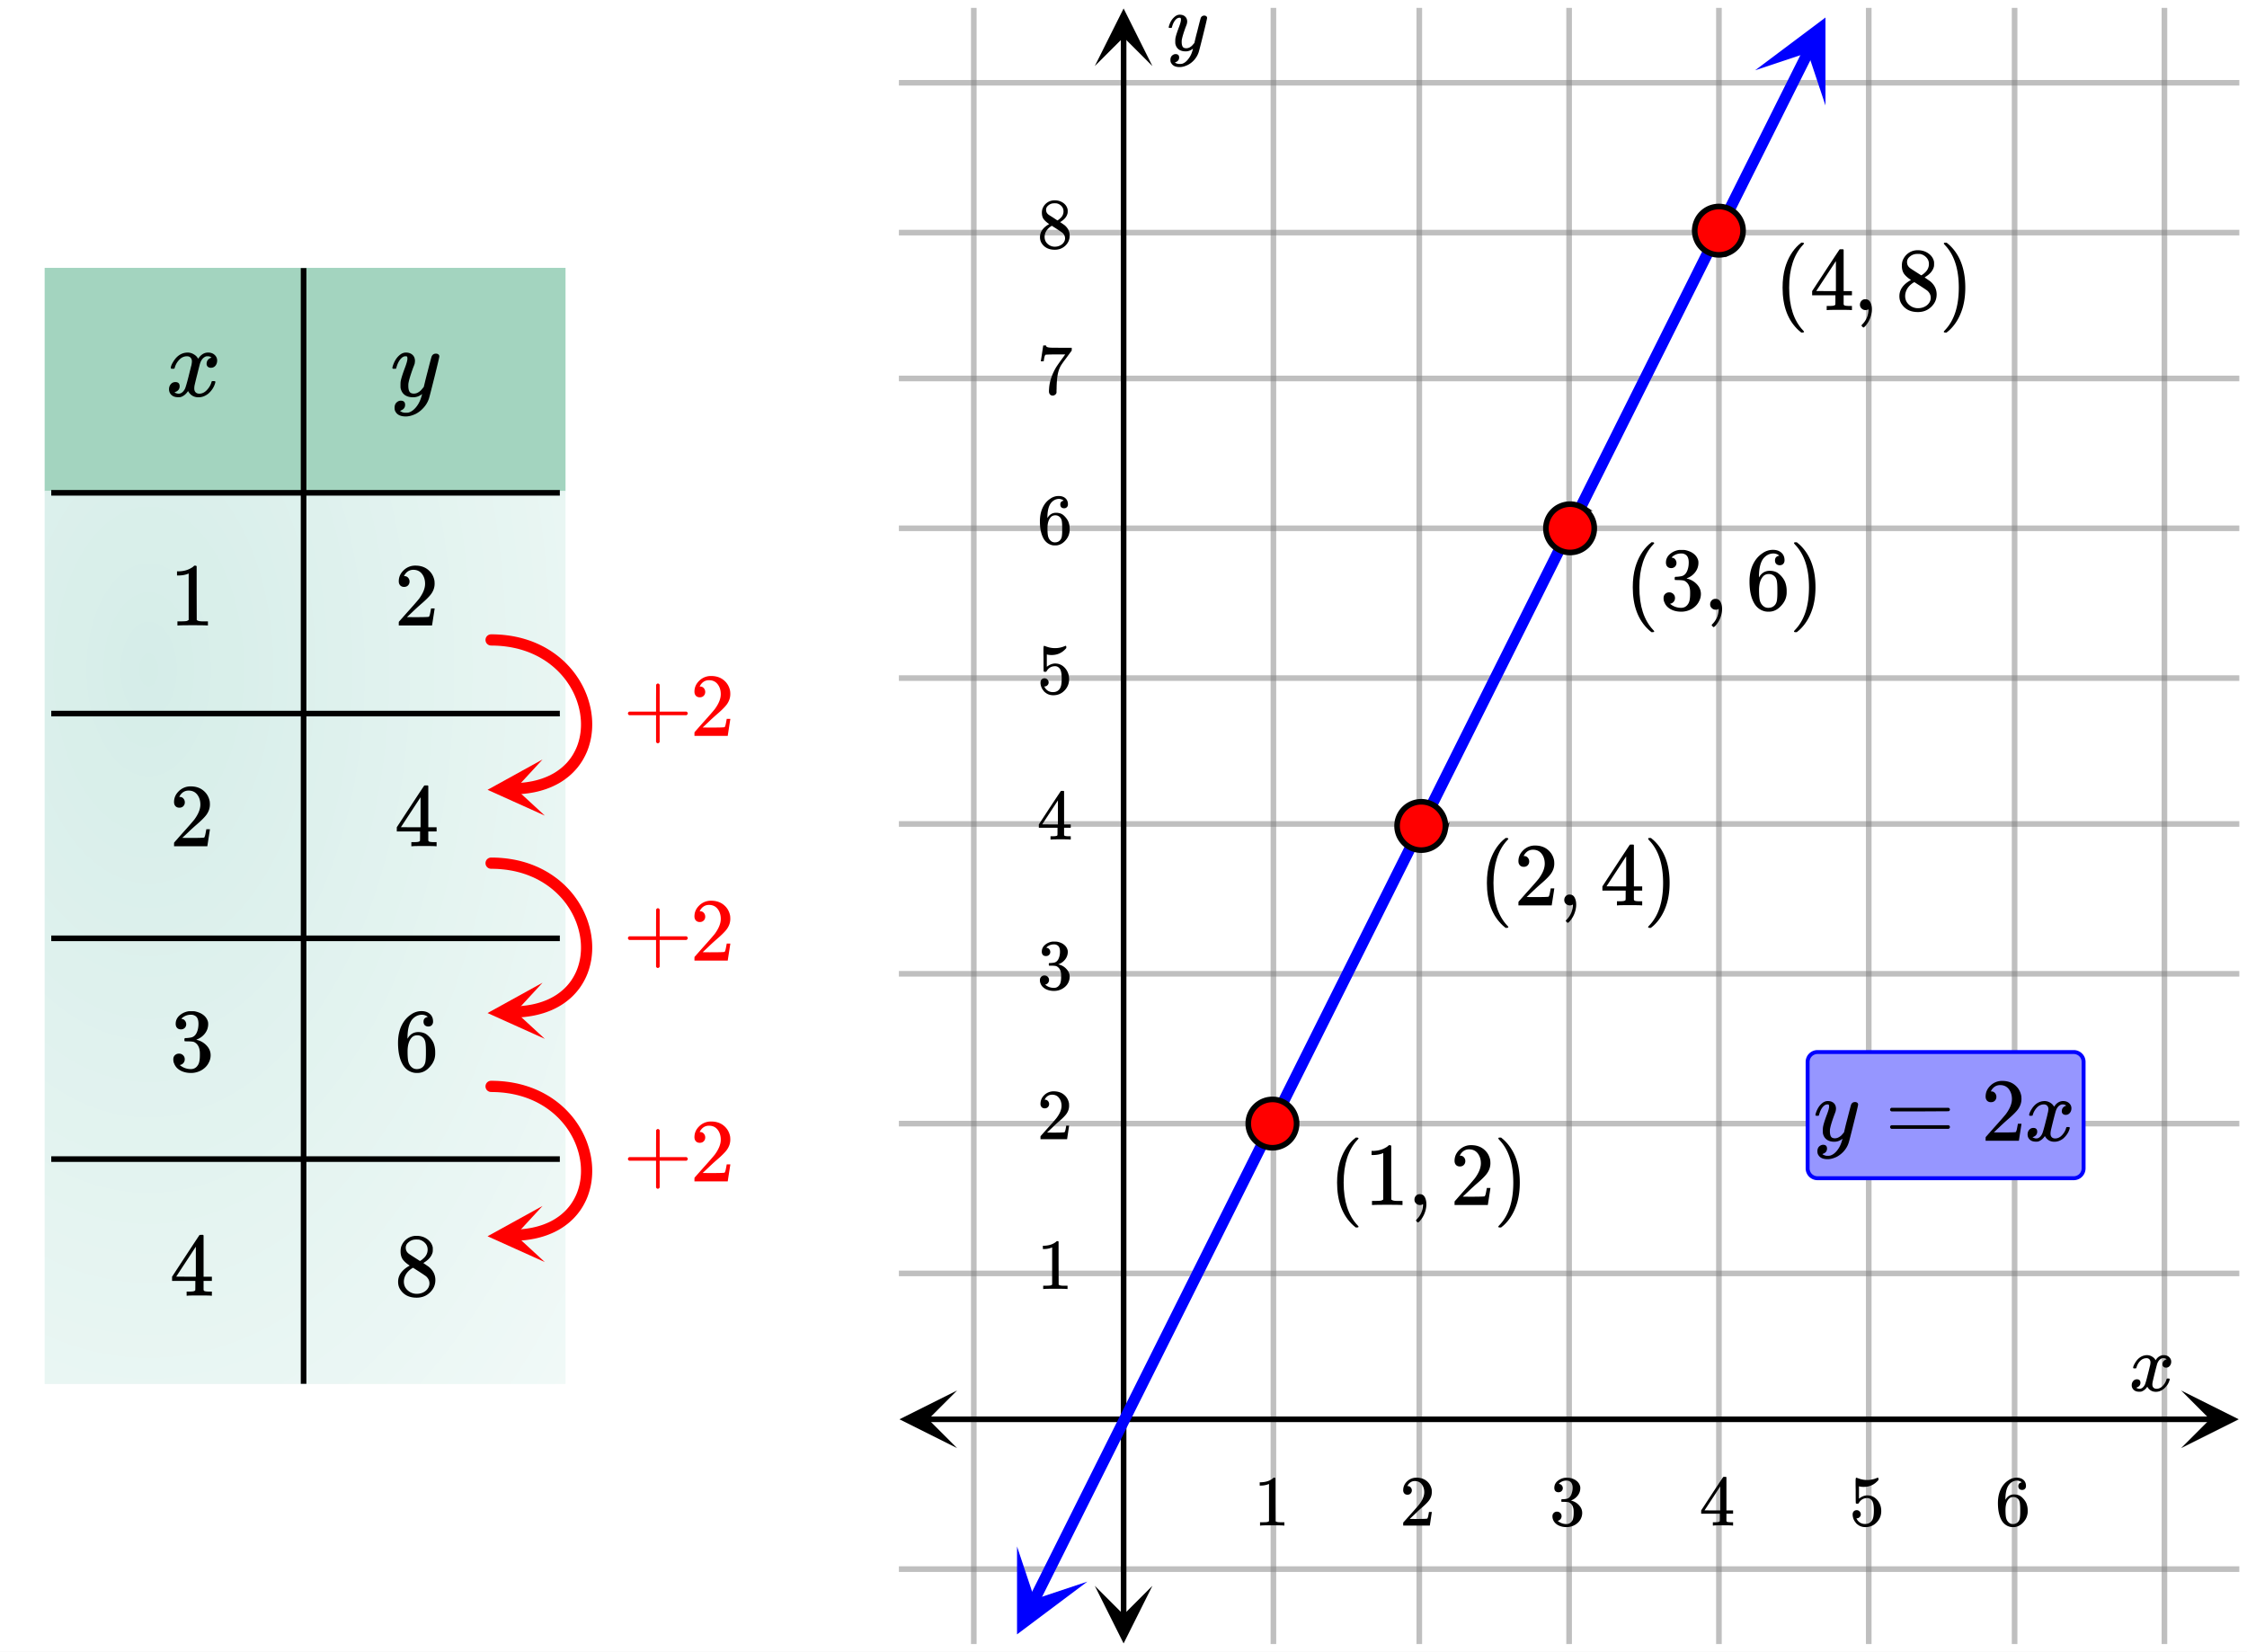 <svg xmlns="http://www.w3.org/2000/svg" xmlns:xlink="http://www.w3.org/1999/xlink" width="569.28" height="418.56" viewBox="0 0 426.96 313.92"><rect x="0" y="0" width="426.96" height="313.92" fill="#333333" stroke="none"/><defs><symbol overflow="visible" id="B"><path d="M1.094-5.219c-.074-.07-.11-.14-.11-.203.04-.344.235-.773.579-1.297.582-.894 1.32-1.41 2.218-1.547.164-.02.297-.03.39-.03.438 0 .837.116 1.204.343.375.219.64.496.797.828.164-.207.27-.336.312-.39.457-.52.989-.782 1.594-.782.508 0 .922.149 1.235.438.32.293.484.652.484 1.078 0 .386-.11.715-.328.984-.219.262-.508.39-.86.39a.863.863 0 0 1-.593-.202.73.73 0 0 1-.22-.547c0-.582.313-.977.938-1.188 0-.008-.07-.05-.203-.125-.125-.082-.308-.125-.547-.125-.168 0-.289.016-.359.047-.48.2-.828.61-1.047 1.234-.043.106-.226.81-.547 2.11A97.145 97.145 0 0 0 5.5-2.031a3.416 3.416 0 0 0-.047.562c0 .305.082.543.25.719.176.18.41.266.703.266.52 0 .992-.223 1.422-.672.426-.446.719-.938.875-1.469.031-.125.063-.195.094-.219.039-.02.144-.031.312-.031.239 0 .36.055.36.156 0 .012-.016.078-.047.203-.211.774-.649 1.45-1.313 2.032-.586.46-1.203.687-1.859.687-.875 0-1.54-.394-1.984-1.187-.368.574-.829.953-1.391 1.14-.117.02-.277.032-.484.032-.73 0-1.246-.254-1.547-.766a1.485 1.485 0 0 1-.188-.75c0-.375.11-.692.328-.953.227-.27.52-.406.875-.406.54 0 .813.265.813.796 0 .461-.219.797-.656 1.016-.032.012-.07.027-.11.047a.525.525 0 0 0-.093.047.123.123 0 0 1-.047.015l-.063.016c0 .043.094.102.281.172.157.062.32.094.5.094.446 0 .832-.282 1.157-.844.132-.227.379-1.047.734-2.453.07-.281.148-.598.234-.953a24.1 24.1 0 0 0 .204-.813 6.33 6.33 0 0 1 .093-.328C4.97-6.219 5-6.461 5-6.609c0-.301-.086-.54-.25-.72-.168-.175-.39-.265-.672-.265-.562 0-1.055.219-1.469.657-.418.43-.703.921-.859 1.484-.031.117-.063.183-.094.203-.031.023-.133.031-.297.031zm0 0"/></symbol><symbol overflow="visible" id="C"><path d="M8.672-8.094c.176 0 .328.047.453.14a.464.464 0 0 1 .188.391c0 .157-.31 1.47-.922 3.938C7.773-1.156 7.426.195 7.344.438a4.83 4.83 0 0 1-.969 1.687c-.45.52-.965.93-1.547 1.234-.68.32-1.308.485-1.89.485-.961 0-1.606-.297-1.938-.89-.125-.18-.188-.43-.188-.75 0-.43.118-.763.36-1 .258-.243.531-.36.812-.36.551 0 .829.265.829.797 0 .457-.22.789-.657 1a.263.263 0 0 1-.094.046.525.525 0 0 1-.093.047c-.024.02-.04.032-.047.032l-.063.015c.04.07.172.156.391.25.195.07.398.11.61.11H3c.219 0 .383-.016.5-.047.469-.137.914-.453 1.344-.953.426-.5.754-1.102.984-1.797.133-.414.203-.66.203-.735 0-.007-.015-.004-.047.016-.023.012-.058.04-.109.078-.46.332-.969.5-1.531.5-.649 0-1.18-.148-1.594-.437-.406-.301-.672-.739-.797-1.313a5.77 5.77 0 0 1-.016-.578c0-.3.008-.531.032-.688.093-.539.383-1.46.875-2.765.27-.738.406-1.254.406-1.547 0-.164-.016-.285-.047-.36-.031-.07-.105-.109-.219-.109h-.093c-.293 0-.57.137-.829.407-.398.398-.703.996-.921 1.796 0 .012-.008.032-.016.063a.22.22 0 0 1-.031.062l-.032.032c-.011.011-.03.015-.062.015H.5c-.074-.07-.11-.129-.11-.172 0-.039.02-.129.063-.265.258-.875.656-1.555 1.188-2.047.414-.395.859-.594 1.328-.594.52 0 .937.149 1.25.438.312.28.468.68.468 1.187-.023.242-.039.375-.046.406 0 .075-.094.34-.282.797-.511 1.399-.82 2.418-.921 3.063-.012.105-.016.25-.016.437 0 .469.07.836.219 1.094.156.25.43.375.828.375.289 0 .562-.07.812-.219.258-.156.453-.304.578-.453.133-.144.301-.344.5-.594 0-.007.032-.132.094-.375.063-.25.149-.617.266-1.109.125-.488.242-.953.36-1.39.476-1.876.741-2.86.796-2.954.156-.332.422-.5.797-.5zm0 0"/></symbol><symbol overflow="visible" id="D"><path d="M7.11 0c-.2-.031-1.106-.047-2.72-.047-1.593 0-2.492.016-2.687.047H1.5v-.781h.453c.656 0 1.082-.02 1.281-.063.082-.008.22-.078.407-.203v-8.828a.439.439 0 0 0-.141.063c-.523.199-1.11.304-1.766.312h-.312v-.781h.312c.957-.031 1.758-.25 2.407-.656.195-.102.367-.235.515-.391.032-.031.098-.047.203-.047.114 0 .211.04.297.11v5.093l.016 5.125c.176.18.547.266 1.11.266h1.015V0zm0 0"/></symbol><symbol overflow="visible" id="E"><path d="M1.875-7.328c-.313 0-.563-.098-.75-.297-.18-.207-.266-.46-.266-.766 0-.812.305-1.507.922-2.093a3.128 3.128 0 0 1 2.235-.891c.976 0 1.785.266 2.421.797.645.531 1.047 1.226 1.204 2.078.02.2.03.387.03.563 0 .656-.198 1.277-.593 1.859-.324.48-.969 1.137-1.937 1.969a40.9 40.9 0 0 0-1.704 1.562l-1.015.953 1.297.016c1.789 0 2.742-.024 2.86-.078.038-.008.097-.13.171-.36.04-.125.117-.507.234-1.156v-.062h.688v.062L7.188-.047V0H.859v-.328c0-.227.008-.36.032-.39l1.437-1.626c1.238-1.375 2.035-2.285 2.39-2.734C5.478-6.11 5.86-7.055 5.86-7.922c0-.75-.199-1.379-.593-1.89-.399-.508-.946-.766-1.641-.766-.668 0-1.203.297-1.61.89a.992.992 0 0 1-.109.188.557.557 0 0 0-.047.11c0 .011.032.015.094.015.281 0 .508.105.688.313.175.199.265.437.265.718 0 .281-.094.524-.281.719-.188.2-.438.297-.75.297zm0 0"/></symbol><symbol overflow="visible" id="F"><path d="M7.89 0C7.735-.031 7-.047 5.689-.047 4.32-.047 3.563-.03 3.405 0H3.25v-.781h.531c.489-.008.785-.04.89-.094a.328.328 0 0 0 .22-.172c.007-.02.015-.328.015-.922v-.843H.484v-.797l2.579-3.938C4.8-10.19 5.68-11.52 5.703-11.53c.02-.02.14-.031.36-.031h.312l.094.109v7.844h1.578v.796H6.469v1.688a.286.286 0 0 0 .11.203c.093.086.413.133.968.14h.5V0zM5-3.61v-5.703L1.266-3.625l1.859.016zm0 0"/></symbol><symbol overflow="visible" id="G"><path d="M1.203-3.922c-.168-.082-.25-.195-.25-.344 0-.144.082-.257.25-.343h5.094v-2.563l.016-2.562c.113-.145.222-.22.328-.22.144 0 .257.087.343.25v5.095h5.094c.164.093.25.21.25.343 0 .137-.086.25-.25.344H6.984v5.078c-.086.164-.199.25-.343.25-.149 0-.262-.086-.344-.25v-5.078zm0 0"/></symbol><symbol overflow="visible" id="H"><path d="M2.172-7.906c-.313 0-.559-.094-.735-.282-.18-.195-.265-.453-.265-.765 0-.645.254-1.188.766-1.625a3.376 3.376 0 0 1 1.78-.781h.266c.395 0 .645.007.75.015.375.063.754.184 1.141.36.75.375 1.223.914 1.422 1.609.031.117.047.266.047.453 0 .68-.211 1.281-.625 1.813a3.369 3.369 0 0 1-1.563 1.125c-.054.03-.054.054 0 .062a.8.8 0 0 0 .172.047 3.71 3.71 0 0 1 1.766 1.094c.476.523.718 1.12.718 1.797 0 .468-.109.918-.328 1.343-.273.586-.718 1.07-1.343 1.454a3.969 3.969 0 0 1-2.079.562c-.75 0-1.417-.156-2-.469-.574-.32-.964-.754-1.171-1.297-.118-.226-.172-.504-.172-.828 0-.32.101-.582.312-.781.207-.195.461-.297.766-.297.312 0 .57.106.781.313.207.199.313.453.313.765a1.07 1.07 0 0 1-.829 1.063l-.109.031a3.197 3.197 0 0 0 2.11.766c.625 0 1.097-.301 1.421-.907.188-.375.282-.945.282-1.718v-.344c0-1.082-.368-1.805-1.094-2.172-.168-.07-.512-.113-1.031-.125l-.72-.016-.046-.03c-.031-.032-.047-.118-.047-.266 0-.133.016-.22.047-.25.04-.04.07-.063.094-.063.32 0 .656-.031 1-.094.5-.062.879-.336 1.14-.828.258-.5.391-1.098.391-1.797 0-.738-.2-1.234-.594-1.484a1.464 1.464 0 0 0-.812-.235c-.563 0-1.063.153-1.5.454a1.068 1.068 0 0 0-.156.109.84.84 0 0 0-.126.156l-.062.063c.04.011.082.023.125.031a.787.787 0 0 1 .563.328c.156.2.234.422.234.672 0 .273-.094.5-.281.688a.977.977 0 0 1-.72.28zm0 0"/></symbol><symbol overflow="visible" id="I"><path d="M6.375-10.266c-.25-.25-.605-.39-1.063-.421-.804 0-1.468.34-2 1.015-.53.742-.796 1.89-.796 3.453l.015.078.14-.234c.458-.676 1.087-1.016 1.892-1.016.519 0 .976.106 1.375.313.28.168.554.402.828.703.27.305.488.625.656.969.238.554.36 1.156.36 1.812v.313c0 .261-.028.508-.079.734-.137.68-.492 1.309-1.062 1.89C6.148-.132 5.6.189 5 .314c-.18.039-.402.062-.672.062-.219 0-.418-.016-.594-.047C2.891.16 2.22-.297 1.72-1.047c-.668-1.05-1-2.484-1-4.297 0-1.226.21-2.3.64-3.218.438-.926 1.04-1.645 1.813-2.157a3.376 3.376 0 0 1 2-.656c.664 0 1.195.18 1.594.531.406.356.609.84.609 1.453a.972.972 0 0 1-.25.688c-.168.168-.387.25-.656.25-.274 0-.492-.078-.657-.235-.167-.164-.25-.39-.25-.671 0-.508.27-.813.813-.907zm-.75 4.094c-.324-.406-.734-.61-1.234-.61-.43 0-.774.134-1.032.391-.554.563-.828 1.465-.828 2.704 0 1.011.067 1.71.203 2.093.114.344.305.637.579.875.269.242.593.36.968.36.582 0 1.032-.211 1.344-.641.164-.238.27-.523.313-.86.05-.331.078-.812.078-1.437v-.547c0-.644-.028-1.133-.079-1.469a1.954 1.954 0 0 0-.312-.859zm0 0"/></symbol><symbol overflow="visible" id="J"><path d="M2.938-5.719c-.563-.363-.997-.742-1.297-1.14-.293-.407-.438-.93-.438-1.579 0-.488.086-.898.266-1.234.25-.508.613-.922 1.093-1.234a3.037 3.037 0 0 1 1.672-.469c.77 0 1.442.203 2.016.61.57.406.926.93 1.063 1.562.007.062.015.2.015.406 0 .25-.012.422-.031.516-.18.75-.7 1.398-1.563 1.937l-.203.14c.633.438.969.669 1 .688.852.688 1.282 1.54 1.282 2.547 0 .918-.344 1.703-1.032 2.36-.68.656-1.523.984-2.531.984-1.398 0-2.43-.508-3.094-1.531-.281-.414-.422-.91-.422-1.485 0-1.25.735-2.273 2.204-3.078zm3.406-3.047c0-.488-.164-.898-.485-1.234a2.177 2.177 0 0 0-1.156-.656 7.277 7.277 0 0 0-.562-.016c-.606 0-1.118.203-1.532.61a1.237 1.237 0 0 0-.421.937c0 .492.203.883.609 1.172.062.055.426.293 1.094.719l1 .64c.007-.008.082-.054.218-.14.133-.082.235-.16.297-.235.625-.488.938-1.086.938-1.797zM1.828-2.687c0 .68.242 1.234.734 1.671a2.471 2.471 0 0 0 1.704.657c.468 0 .89-.094 1.265-.282.383-.195.676-.453.875-.765a1.69 1.69 0 0 0 .282-.938c0-.488-.2-.922-.594-1.297-.094-.093-.57-.414-1.422-.968a34.57 34.57 0 0 0-.516-.329 14.432 14.432 0 0 0-.437-.28l-.125-.095-.219.11c-.71.46-1.18 1.027-1.406 1.703-.094.293-.14.563-.14.813zm0 0"/></symbol><symbol overflow="visible" id="V"><path d="M.953-5.922c0-.144.082-.258.25-.344h10.875c.164.086.25.2.25.344 0 .125-.078.23-.234.313l-5.438.03H1.234c-.187-.062-.28-.175-.28-.343zm0 3.313c0-.176.094-.29.281-.344h10.86c.008.012.035.031.078.062a.233.233 0 0 1 .125.157c.02.03.031.074.031.125 0 .148-.086.261-.25.343H1.203c-.168-.082-.25-.195-.25-.343zm0 0"/></symbol><symbol overflow="visible" id="X"><path d="M5.688 4.11c0 .1-.106.156-.313.156h-.219l-.484-.407C2.629 1.992 1.609-.71 1.609-4.266c0-1.394.16-2.664.485-3.812.531-1.79 1.39-3.235 2.578-4.328.082-.063.176-.133.281-.219.102-.082.172-.145.203-.188h.219c.133 0 .219.024.25.063.04.031.063.063.063.094 0 .043-.063.125-.188.25-1.762 1.875-2.64 4.59-2.64 8.14 0 3.555.878 6.258 2.64 8.125.125.125.188.207.188.25zm0 0"/></symbol><symbol overflow="visible" id="Y"><path d="M1.64-.297a.942.942 0 0 1-.312-.719c0-.289.094-.535.281-.734a.942.942 0 0 1 .735-.313c.426 0 .738.184.937.547.207.368.313.825.313 1.375 0 .22-.016.422-.047.61a4.916 4.916 0 0 1-1.235 2.61c-.167.155-.273.233-.312.233-.043 0-.117-.054-.219-.156-.105-.105-.156-.18-.156-.219 0-.054.055-.136.172-.25.707-.718 1.094-1.601 1.156-2.64v-.203a.31.31 0 0 0-.094.047C2.703-.035 2.547 0 2.391 0a1.04 1.04 0 0 1-.75-.297zm0 0"/></symbol><symbol overflow="visible" id="Z"><path d="M1.031-12.797l.063-.015h.375l.484.406c2.04 1.875 3.063 4.59 3.063 8.14 0 1.399-.164 2.657-.485 3.782-.531 1.8-1.39 3.25-2.578 4.343-.086.07-.18.149-.281.235a2.41 2.41 0 0 0-.203.172h-.203A.726.726 0 0 1 1 4.234c-.043-.023-.063-.078-.063-.171.008-.012.07-.086.188-.22C2.895 2.009 3.781-.69 3.781-4.265c0-3.57-.886-6.273-2.656-8.109l-.188-.234c0-.082.032-.145.094-.188zm0 0"/></symbol><symbol overflow="visible" id="K"><path d="M.89-4.281c-.062-.051-.093-.102-.093-.157.039-.28.203-.632.484-1.062.477-.727 1.082-1.148 1.813-1.266.144-.02.25-.03.312-.03.364 0 .696.093 1 .28.301.18.52.407.657.688.132-.176.21-.285.234-.328.383-.426.82-.64 1.312-.64.414 0 .754.12 1.016.359.27.242.406.539.406.89 0 .313-.094.578-.281.797a.867.867 0 0 1-.703.328c-.2 0-.36-.055-.484-.172a.584.584 0 0 1-.188-.453c0-.469.258-.789.781-.969a.747.747 0 0 0-.172-.109c-.105-.063-.257-.094-.453-.094a.885.885 0 0 0-.281.032c-.398.167-.688.507-.875 1.015-.031.086-.184.656-.453 1.719C4.66-2.391 4.52-1.79 4.5-1.656a2.175 2.175 0 0 0-.047.453c0 .25.07.45.219.594.144.136.336.203.578.203.426 0 .813-.176 1.156-.531.352-.364.594-.77.719-1.22.031-.1.055-.16.078-.171.031-.02.113-.031.25-.031.195 0 .297.043.297.125 0 .011-.012.07-.031.171-.18.637-.54 1.188-1.078 1.657-.48.386-.985.578-1.516.578-.719 0-1.266-.32-1.64-.969-.294.461-.669.766-1.126.922-.093.02-.23.031-.406.031-.594 0-1.016-.21-1.266-.64a1.104 1.104 0 0 1-.156-.61c0-.3.094-.562.281-.781a.888.888 0 0 1 .704-.328c.445 0 .671.219.671.656 0 .375-.183.652-.546.828-.024.012-.047.028-.079.047l-.078.031a.123.123 0 0 1-.046.016l-.032.016c0 .03.07.074.219.125a.992.992 0 0 0 .406.078c.364 0 .68-.227.953-.688.114-.187.313-.851.594-2 .063-.226.129-.488.203-.781.07-.29.125-.508.156-.656.04-.157.067-.25.079-.282a3.95 3.95 0 0 0 .078-.593c0-.25-.07-.446-.203-.594a.72.72 0 0 0-.547-.219c-.469 0-.875.18-1.219.532a2.824 2.824 0 0 0-.688 1.234c-.023.086-.046.137-.078.156-.023.012-.105.016-.25.016zm0 0"/></symbol><symbol overflow="visible" id="R"><path d="M7.11-6.625c.132 0 .253.043.359.125a.37.37 0 0 1 .156.313c0 .125-.25 1.199-.75 3.218-.5 2.024-.79 3.13-.86 3.328-.167.5-.433.961-.796 1.391-.367.426-.79.758-1.266 1-.555.27-1.07.406-1.547.406-.781 0-1.312-.25-1.594-.75-.105-.136-.156-.34-.156-.61 0-.343.098-.616.297-.812.219-.199.442-.296.672-.296.457 0 .688.218.688.656 0 .375-.184.648-.547.828-.024.008-.047.02-.079.031-.03.02-.058.035-.078.047-.023.008-.039.016-.046.016l-.047.015c.03.063.14.125.328.188a1.4 1.4 0 0 0 .5.094h.11c.175 0 .312-.012.405-.032.383-.105.75-.367 1.094-.781A4.25 4.25 0 0 0 4.766.281c.113-.344.171-.547.171-.61 0-.007-.011-.003-.03.017a.545.545 0 0 0-.095.062 2.057 2.057 0 0 1-1.265.422c-.524 0-.953-.121-1.297-.36-.336-.25-.555-.609-.656-1.078a3.893 3.893 0 0 1-.016-.468c0-.25.008-.442.031-.579.07-.437.313-1.187.72-2.25.218-.601.327-1.023.327-1.265 0-.145-.015-.242-.047-.297-.023-.063-.078-.094-.171-.094h-.063c-.242 0-.469.11-.688.328-.324.336-.574.829-.75 1.485 0 .011-.007.027-.015.047a.188.188 0 0 1-.031.046l-.016.016c-.012.012-.031.016-.063.016h-.39c-.063-.051-.094-.094-.094-.125 0-.032.016-.102.047-.219.207-.719.531-1.273.969-1.672.343-.332.703-.5 1.078-.5.437 0 .781.121 1.031.36.258.23.39.558.39.984-.023.187-.038.293-.046.312 0 .063-.078.29-.235.672-.417 1.137-.667 1.969-.75 2.5a2.863 2.863 0 0 0-.015.36c0 .386.062.683.187.89.125.2.348.297.672.297.239 0 .461-.055.672-.172.207-.125.363-.242.469-.36.113-.124.254-.284.422-.484 0-.007.02-.113.062-.312.051-.207.125-.508.219-.906.102-.406.203-.785.297-1.14.383-1.54.598-2.349.64-2.423.133-.27.36-.406.672-.406zm0 0"/></symbol><symbol overflow="visible" id="L"><path d="M5.688 0c-.157-.031-.883-.047-2.172-.047-1.282 0-2 .016-2.157.047h-.156v-.625h.36c.519 0 .859-.016 1.015-.047.07-.008.18-.062.328-.156v-7.063a.368.368 0 0 0-.11.032 3.902 3.902 0 0 1-1.405.265h-.25v-.625h.25c.77-.031 1.41-.203 1.921-.515a2.46 2.46 0 0 0 .422-.313c.008-.031.063-.047.157-.047a.36.36 0 0 1 .234.078v4.079l.016 4.109c.132.137.43.203.89.203h.797V0zm0 0"/></symbol><symbol overflow="visible" id="M"><path d="M1.5-5.86c-.25 0-.45-.077-.594-.234a.872.872 0 0 1-.219-.61c0-.655.243-1.218.735-1.687a2.516 2.516 0 0 1 1.781-.703c.79 0 1.442.215 1.953.64.508.419.828.97.953 1.657.008.156.016.309.016.453 0 .524-.156 1.016-.469 1.485-.261.386-.777.906-1.547 1.562-.324.281-.777.703-1.359 1.266l-.813.765 1.047.016c1.426 0 2.18-.023 2.266-.078.04-.008.086-.102.14-.281.04-.102.102-.414.188-.938v-.031h.547v.031l-.375 2.5V0H.687v-.266c0-.175.004-.28.016-.312L1.86-1.875c.989-1.094 1.625-1.82 1.907-2.188.613-.82.921-1.582.921-2.28 0-.595-.164-1.095-.484-1.5-.312-.407-.75-.61-1.312-.61-.524 0-.95.234-1.282.703-.023.043-.046.094-.078.156a.274.274 0 0 0-.047.078c0 .012.024.016.079.016.218 0 .398.086.546.25a.86.86 0 0 1 .22.578.815.815 0 0 1-.235.578c-.149.157-.344.235-.594.235zm0 0"/></symbol><symbol overflow="visible" id="N"><path d="M1.734-6.328c-.25 0-.449-.07-.593-.219-.137-.156-.204-.36-.204-.61 0-.519.204-.952.61-1.296a2.647 2.647 0 0 1 1.437-.625h.204c.312 0 .507.008.593.015.301.043.61.137.922.282.594.304.969.73 1.125 1.281.031.094.047.219.047.375 0 .531-.168 1.012-.5 1.438-.336.43-.75.73-1.25.906-.043.023-.043.039 0 .047.02.011.066.023.14.03.551.157 1.016.45 1.391.876.383.418.578.898.578 1.437 0 .375-.086.735-.25 1.079-.218.468-.578.855-1.078 1.156-.492.3-1.043.453-1.656.453-.605 0-1.14-.125-1.61-.375C1.18-.336.868-.68.704-1.11a1.562 1.562 0 0 1-.125-.657c0-.257.082-.468.25-.625a.831.831 0 0 1 .61-.25.86.86 0 0 1 .625.25c.164.168.25.371.25.61 0 .21-.063.39-.188.547a.832.832 0 0 1-.469.312l-.093.016c.488.418 1.05.625 1.687.625.5 0 .879-.242 1.14-.735.145-.3.22-.757.22-1.375v-.265c0-.864-.294-1.442-.876-1.735-.136-.062-.414-.097-.828-.109h-.578l-.031-.031c-.024-.032-.031-.102-.031-.219 0-.113.007-.18.03-.203.032-.031.056-.047.079-.047.258 0 .523-.02.797-.063.394-.05.695-.273.906-.671.207-.407.313-.883.313-1.438 0-.594-.157-.988-.47-1.187a1.187 1.187 0 0 0-.64-.188c-.46 0-.86.121-1.203.36a.55.55 0 0 0-.125.093 1.47 1.47 0 0 0-.11.125l-.046.047a.88.88 0 0 0 .094.031c.187.024.343.11.468.266a.796.796 0 0 1 .188.531c0 .211-.078.39-.235.547-.148.149-.34.219-.578.219zm0 0"/></symbol><symbol overflow="visible" id="O"><path d="M6.313 0c-.125-.031-.715-.047-1.766-.047-1.094 0-1.703.016-1.828.047h-.125v-.625h.422c.394-.008.632-.035.718-.078.07-.008.13-.05.172-.125.008-.02.016-.27.016-.75v-.672H.375v-.625l2.063-3.156C3.832-8.145 4.538-9.207 4.562-9.22c.02-.02.114-.031.282-.031h.25l.078.094v6.281h1.266v.625H5.171V-.906a.33.33 0 0 0 .078.172c.07.062.332.101.781.109h.407V0zM4-2.875v-4.563L1.016-2.89l1.484.016zm0 0"/></symbol><symbol overflow="visible" id="P"><path d="M1.469-2.922c.207 0 .383.078.531.235a.743.743 0 0 1 .234.562c0 .21-.078.387-.234.531a.704.704 0 0 1-.516.219h-.093l.046.063c.133.292.344.539.625.734.282.187.614.281 1 .281.645 0 1.11-.273 1.391-.828.176-.332.266-.914.266-1.75 0-.938-.125-1.566-.375-1.89-.242-.301-.532-.454-.875-.454-.711 0-1.246.313-1.61.938-.043.062-.078.101-.109.11a.661.661 0 0 1-.188.015c-.156 0-.246-.024-.265-.078-.024-.032-.031-.829-.031-2.391 0-.27-.008-.594-.016-.969v-.703c0-.508.031-.765.094-.765a.047.047 0 0 1 .047-.032l.25.078c.593.243 1.195.36 1.812.36.645 0 1.266-.13 1.86-.39a.456.456 0 0 1 .171-.048c.07 0 .11.086.11.25v.172c-.73.887-1.664 1.328-2.797 1.328-.281 0-.54-.023-.766-.078l-.14-.031v2.344c.52-.414 1.054-.625 1.609-.625.164 0 .352.023.563.062.601.156 1.097.508 1.484 1.047.383.531.578 1.156.578 1.875 0 .836-.293 1.555-.875 2.156-.574.594-1.281.89-2.125.89-.574 0-1.059-.155-1.453-.468a1.518 1.518 0 0 1-.453-.453C.945-.957.773-1.363.703-1.844c0-.031-.008-.07-.015-.125v-.14c0-.25.07-.446.218-.594a.762.762 0 0 1 .563-.219zm0 0"/></symbol><symbol overflow="visible" id="Q"><path d="M5.094-8.203c-.2-.195-.48-.313-.844-.344-.637 0-1.168.274-1.594.813C2.22-7.141 2-6.22 2-4.97l.016.047.109-.172c.375-.539.879-.812 1.516-.812.425 0 .796.086 1.109.25.219.125.438.312.656.562.219.242.395.496.532.766.195.45.296.933.296 1.453v.25c0 .21-.027.406-.078.594-.105.531-.386 1.039-.843 1.515-.399.407-.836.66-1.313.766a2.688 2.688 0 0 1-.547.047c-.168 0-.324-.012-.469-.031-.668-.137-1.203-.5-1.609-1.094C.844-1.68.578-2.832.578-4.281c0-.977.172-1.836.516-2.578.343-.739.828-1.313 1.453-1.72a2.712 2.712 0 0 1 1.594-.515c.53 0 .957.14 1.28.422.321.281.485.668.485 1.156 0 .23-.07.414-.203.547a.715.715 0 0 1-.531.203c-.219 0-.399-.062-.531-.187-.125-.125-.188-.3-.188-.531 0-.407.211-.645.64-.72zM4.5-4.938c-.262-.32-.59-.484-.984-.484-.344 0-.621.106-.829.313-.449.449-.671 1.168-.671 2.156 0 .812.054 1.375.171 1.687.094.274.25.508.47.704.218.187.472.28.765.28.469 0 .828-.175 1.078-.53.133-.188.219-.41.25-.672.04-.27.063-.657.063-1.157v-.437c0-.508-.024-.895-.063-1.156a1.577 1.577 0 0 0-.25-.704zm0 0"/></symbol><symbol overflow="visible" id="S"><path d="M.75-6.25c.008-.02.086-.52.234-1.5l.22-1.453c0-.02.085-.031.265-.031h.281v.062c0 .086.066.164.203.235.133.062.375.105.719.124.344.012 1.11.016 2.297.016h1.656v.531l-.938 1.282c-.136.187-.292.398-.468.625-.168.23-.297.414-.39.546a7.378 7.378 0 0 0-.157.235c-.48.73-.762 1.715-.844 2.953-.043.375-.07.887-.078 1.531 0 .125-.008.258-.016.39v.439a.63.63 0 0 1-.265.39.698.698 0 0 1-.453.172.666.666 0 0 1-.532-.234c-.125-.145-.187-.348-.187-.61 0-.133.015-.394.047-.781.133-1.227.562-2.461 1.281-3.703.176-.29.555-.836 1.14-1.64l.626-.86H4.125c-1.586 0-2.418.027-2.5.078-.031.023-.086.121-.156.297a4.333 4.333 0 0 0-.125.64c-.024.157-.04.246-.047.266v.031H.75zm0 0"/></symbol><symbol overflow="visible" id="T"><path d="M2.344-4.578c-.438-.29-.781-.594-1.031-.906-.243-.32-.36-.743-.36-1.266 0-.383.07-.71.219-.984.195-.407.488-.735.875-.985a2.46 2.46 0 0 1 1.344-.375c.613 0 1.148.164 1.609.485.457.324.738.742.844 1.25.008.054.015.164.015.328 0 .199-.011.336-.03.406C5.69-6.02 5.28-5.5 4.593-5.062l-.172.109c.508.344.773.527.797.547.676.543 1.015 1.218 1.015 2.031 0 .742-.273 1.371-.812 1.89-.543.52-1.215.782-2.016.782C2.281.297 1.453-.11.922-.922.703-1.254.594-1.648.594-2.109c0-1 .582-1.82 1.75-2.47zM5.063-7c0-.395-.133-.727-.391-1a1.69 1.69 0 0 0-.922-.516 4.31 4.31 0 0 0-.438-.015c-.492 0-.898.164-1.218.484a.982.982 0 0 0-.344.75c0 .399.16.711.484.938.051.043.344.23.875.562l.797.531c.008-.007.067-.046.172-.109.113-.07.195-.14.25-.203.488-.383.734-.86.734-1.422zM1.469-2.14c0 .53.191.976.578 1.328a1.97 1.97 0 0 0 1.36.53c.374 0 .71-.077 1.015-.234.312-.156.547-.359.703-.609.156-.227.234-.477.234-.75 0-.383-.164-.727-.484-1.031-.074-.07-.453-.332-1.14-.781a12.275 12.275 0 0 0-.422-.266 4.657 4.657 0 0 1-.329-.219l-.109-.078-.172.078c-.574.375-.95.836-1.125 1.375-.074.242-.11.461-.11.656zm0 0"/></symbol><symbol overflow="visible" id="U"><path d="M7.89-7.36c.157 0 .29.044.407.126a.424.424 0 0 1 .172.359c0 .148-.281 1.34-.844 3.578C7.07-1.055 6.754.172 6.672.391a4.371 4.371 0 0 1-.875 1.546A4.857 4.857 0 0 1 4.39 3.063c-.618.29-1.188.438-1.72.438-.874 0-1.464-.273-1.765-.813C.79 2.52.734 2.29.734 2c0-.387.11-.688.329-.906.238-.219.488-.328.75-.328.5 0 .75.238.75.718 0 .426-.2.735-.594.922-.024.008-.055.02-.094.031-.031.02-.059.036-.078.047-.024.02-.043.032-.063.032l-.046.015c.03.063.148.133.359.219.187.07.367.11.547.11h.14a1.6 1.6 0 0 0 .438-.047c.437-.126.848-.418 1.234-.876.383-.449.68-.992.89-1.625.126-.374.188-.597.188-.671 0-.008-.015-.004-.046.015a.438.438 0 0 0-.094.078c-.418.301-.887.454-1.407.454-.574 0-1.046-.137-1.421-.407-.375-.27-.621-.664-.735-1.187a4.538 4.538 0 0 1-.015-.516c0-.281.007-.492.03-.64.071-.489.333-1.329.782-2.516.25-.664.375-1.129.375-1.39 0-.165-.015-.282-.047-.345-.023-.062-.086-.093-.187-.093h-.094c-.262 0-.512.12-.75.36-.367.366-.64.913-.828 1.64 0 .011-.012.031-.031.062a.22.22 0 0 1-.032.063l-.015.015c-.012.012-.031.016-.063.016H.47c-.074-.063-.11-.11-.11-.14 0-.04.016-.126.047-.25.239-.801.598-1.423 1.078-1.86.383-.363.79-.547 1.22-.547.476 0 .858.133 1.14.39.281.262.422.626.422 1.095-.024.218-.04.34-.047.359 0 .062-.086.308-.25.734-.469 1.262-.75 2.188-.844 2.782a3.448 3.448 0 0 0-.016.39c0 .438.067.774.204 1 .132.219.382.328.75.328.257 0 .503-.066.734-.203.238-.133.414-.265.531-.39.125-.133.281-.317.469-.547 0-.008.023-.125.078-.344.05-.219.129-.55.234-1 .114-.445.223-.867.329-1.266.437-1.707.675-2.601.718-2.687.145-.301.39-.453.735-.453zm0 0"/></symbol><symbol overflow="visible" id="W"><path d="M.984-4.75c-.062-.063-.093-.125-.093-.188.039-.3.218-.69.53-1.171.532-.813 1.204-1.282 2.016-1.407.157-.02.274-.03.36-.03.394 0 .758.105 1.094.312.332.199.578.453.734.765l.266-.36c.425-.476.91-.718 1.453-.718.468 0 .847.137 1.14.406.29.262.438.586.438.97 0 .355-.106.651-.313.89-.199.242-.46.36-.78.36-.22 0-.4-.063-.532-.188a.64.64 0 0 1-.203-.5c0-.52.281-.875.843-1.063a.942.942 0 0 0-.187-.125.936.936 0 0 0-.484-.11c-.157 0-.266.016-.329.048-.437.18-.757.554-.953 1.125-.043.086-.214.718-.515 1.906-.293 1.18-.45 1.84-.469 1.984-.031.168-.047.34-.047.516 0 .273.078.492.234.656.165.156.38.235.641.235.477 0 .91-.204 1.297-.61.383-.406.645-.851.781-1.344.032-.113.063-.175.094-.187.04-.02.133-.031.281-.031.219 0 .328.046.328.14 0 .012-.011.074-.03.188-.2.699-.602 1.312-1.204 1.844-.531.417-1.094.625-1.688.625-.804 0-1.406-.36-1.812-1.079-.336.512-.758.856-1.266 1.032a2.49 2.49 0 0 1-.437.03C1.504.172 1.035-.062.766-.53.648-.72.594-.945.594-1.22c0-.332.101-.617.312-.86a.995.995 0 0 1 .781-.358c.489 0 .735.242.735.718 0 .418-.2.727-.594.922l-.094.047-.078.031a.123.123 0 0 1-.047.016l-.062.015c0 .043.086.094.266.157.132.062.28.094.437.094.414 0 .77-.258 1.063-.782.124-.195.347-.937.671-2.218.063-.258.133-.547.22-.86.081-.32.14-.566.171-.734.04-.176.066-.282.078-.313a3.92 3.92 0 0 0 .094-.672c0-.27-.078-.484-.234-.64-.149-.164-.352-.25-.61-.25-.512 0-.953.199-1.328.593a3.27 3.27 0 0 0-.781 1.36c-.032.105-.063.168-.094.187-.023.012-.11.016-.266.016zm0 0"/></symbol><clipPath id="a"><path d="M0 0h426.96v313.883H0zm0 0"/></clipPath><clipPath id="b"><path d="M170 297h256.96v2H170zm0 0"/></clipPath><clipPath id="c"><path d="M170 241h256.96v2H170zm0 0"/></clipPath><clipPath id="d"><path d="M170 212h256.96v3H170zm0 0"/></clipPath><clipPath id="e"><path d="M170 184h256.96v2H170zm0 0"/></clipPath><clipPath id="f"><path d="M170 156h256.96v2H170zm0 0"/></clipPath><clipPath id="g"><path d="M170 128h256.96v2H170zm0 0"/></clipPath><clipPath id="h"><path d="M170 99h256.96v2H170zm0 0"/></clipPath><clipPath id="i"><path d="M170 71h256.96v2H170zm0 0"/></clipPath><clipPath id="j"><path d="M170 43h256.96v2H170zm0 0"/></clipPath><clipPath id="k"><path d="M170 15h256.96v2H170zm0 0"/></clipPath><clipPath id="l"><path d="M8.484 93.316h98.973v169.668H8.484zm0 0"/></clipPath><radialGradient id="m" gradientUnits="userSpaceOnUse" cx=".2" cy=".2" fx=".2" fy=".2" r="1.2" gradientTransform="matrix(98.974 0 0 169.666 8.483 93.316)"><stop offset="0" stop-color="#d5ede8"/><stop offset=".031" stop-color="#d6ede9"/><stop offset=".059" stop-color="#d7eee9"/><stop offset=".086" stop-color="#d8eeea"/><stop offset=".113" stop-color="#d9efea"/><stop offset=".141" stop-color="#d9efea"/><stop offset=".164" stop-color="#daefeb"/><stop offset=".188" stop-color="#dbefeb"/><stop offset=".211" stop-color="#dbf0ec"/><stop offset=".234" stop-color="#dcf0ec"/><stop offset=".258" stop-color="#ddf0ec"/><stop offset=".277" stop-color="#ddf1ed"/><stop offset=".297" stop-color="#def1ed"/><stop offset=".316" stop-color="#def1ed"/><stop offset=".336" stop-color="#dff1ee"/><stop offset=".355" stop-color="#e0f2ee"/><stop offset=".375" stop-color="#e0f2ee"/><stop offset=".395" stop-color="#e1f2ef"/><stop offset=".41" stop-color="#e1f2ef"/><stop offset=".426" stop-color="#e2f3ef"/><stop offset=".441" stop-color="#e2f3ef"/><stop offset=".473" stop-color="#e3f3f0"/><stop offset=".504" stop-color="#e4f4f0"/><stop offset=".531" stop-color="#e5f4f1"/><stop offset=".559" stop-color="#e6f4f1"/><stop offset=".586" stop-color="#e6f5f2"/><stop offset=".609" stop-color="#e7f5f2"/><stop offset=".633" stop-color="#e8f5f2"/><stop offset=".652" stop-color="#e8f6f3"/><stop offset=".672" stop-color="#e9f6f3"/><stop offset=".691" stop-color="#e9f6f3"/><stop offset=".707" stop-color="#eaf6f4"/><stop offset=".723" stop-color="#eaf6f4"/><stop offset=".754" stop-color="#ebf7f4"/><stop offset=".781" stop-color="#ecf7f5"/><stop offset=".809" stop-color="#edf8f5"/><stop offset=".832" stop-color="#edf8f6"/><stop offset=".852" stop-color="#eef8f6"/><stop offset=".867" stop-color="#eff8f6"/><stop offset=".898" stop-color="#eff9f7"/><stop offset=".922" stop-color="#f0f9f7"/><stop offset=".941" stop-color="#f1f9f7"/><stop offset=".969" stop-color="#f2faf8"/><stop offset="1" stop-color="#f2faf8"/></radialGradient><clipPath id="n"><path d="M170.91 264.207H182V276h-11.09zm0 0"/></clipPath><clipPath id="o"><path d="M414.441 264.207H426V276h-11.559zm0 0"/></clipPath><clipPath id="p"><path d="M208.023 301H219v11.273h-10.977zm0 0"/></clipPath><clipPath id="q"><path d="M208.023 1H219v11.559h-10.977zm0 0"/></clipPath><clipPath id="r"><path d="M92 144h12v11H92zm0 0"/></clipPath><clipPath id="s"><path d="M103.523 154.977l-30.398 1.23-1.23-30.398 30.398-1.23zm0 0"/></clipPath><clipPath id="t"><path d="M92 186h12v12H92zm0 0"/></clipPath><clipPath id="u"><path d="M103.523 197.395l-30.398 1.226-1.23-30.398 30.398-1.227zm0 0"/></clipPath><clipPath id="v"><path d="M92 229h12v11H92zm0 0"/></clipPath><clipPath id="w"><path d="M103.523 239.809l-30.398 1.23-1.23-30.398 30.398-1.23zm0 0"/></clipPath><clipPath id="x"><path d="M193 293h14v18h-14zm0 0"/></clipPath><clipPath id="y"><path d="M186.566 307.21l19.047-38.097 38.098 19.051-19.047 38.094zm0 0"/></clipPath><clipPath id="z"><path d="M333 3h14v18h-14zm0 0"/></clipPath><clipPath id="A"><path d="M333.496 13.355l19.047-38.097 38.098 19.05-19.047 38.094zm0 0"/></clipPath></defs><g clip-path="url(#a)" fill="#fff"><path d="M0 0h427v313.883H0zm0 0"/><path d="M0 0h427v313.883H0zm0 0"/></g><path d="M185.035 312.383V1.5M241.965 312.383V1.5M269.684 312.383V1.5M298.152 312.383V1.5M326.617 312.383V1.5M355.086 312.383V1.5M382.8 312.383V1.5M411.27 312.383V1.5" fill="none" stroke-width="1.067" stroke="gray" stroke-opacity=".502"/><g clip-path="url(#b)"><path d="M170.8 298.152h254.7" fill="none" stroke-width="1.067" stroke="gray" stroke-opacity=".502"/></g><g clip-path="url(#c)"><path d="M170.8 241.965h254.7" fill="none" stroke-width="1.067" stroke="gray" stroke-opacity=".502"/></g><g clip-path="url(#d)"><path d="M170.8 213.5h254.7" fill="none" stroke-width="1.067" stroke="gray" stroke-opacity=".502"/></g><g clip-path="url(#e)"><path d="M170.8 185.035h254.7" fill="none" stroke-width="1.067" stroke="gray" stroke-opacity=".502"/></g><g clip-path="url(#f)"><path d="M170.8 156.566h254.7" fill="none" stroke-width="1.067" stroke="gray" stroke-opacity=".502"/></g><g clip-path="url(#g)"><path d="M170.8 128.848h254.7" fill="none" stroke-width="1.067" stroke="gray" stroke-opacity=".502"/></g><g clip-path="url(#h)"><path d="M170.8 100.383h254.7" fill="none" stroke-width="1.067" stroke="gray" stroke-opacity=".502"/></g><g clip-path="url(#i)"><path d="M170.8 71.914h254.7" fill="none" stroke-width="1.067" stroke="gray" stroke-opacity=".502"/></g><g clip-path="url(#j)"><path d="M170.8 44.2h254.7" fill="none" stroke-width="1.067" stroke="gray" stroke-opacity=".502"/></g><g clip-path="url(#k)"><path d="M170.8 15.73h254.7" fill="none" stroke-width="1.067" stroke="gray" stroke-opacity=".502"/></g><path d="M8.484 50.898v42.418h98.973V50.898zm0 0" fill="#a3d4bf"/><g clip-path="url(#l)"><path d="M8.484 93.316v169.668h98.973V93.316zm0 0" fill="url(#m)"/></g><path d="M176.277 269.684h243.75" fill="none" stroke-width="1.067" stroke="#000"/><g clip-path="url(#n)"><path d="M181.863 264.207l-10.953 5.477 10.953 5.476-5.476-5.476zm0 0"/></g><g clip-path="url(#o)"><path d="M414.441 264.207l10.95 5.477-10.95 5.476 5.473-5.476zm0 0"/></g><path d="M213.5 306.906V6.973" fill="none" stroke-width="1.067" stroke="#000"/><g clip-path="url(#p)"><path d="M208.023 301.32l5.477 10.953 5.477-10.953-5.477 5.477zm0 0"/></g><g clip-path="url(#q)"><path d="M208.023 12.559l5.477-10.95 5.477 10.95-5.477-5.473zm0 0"/></g><path d="M93.316 121.594l.637.008.63.027.616.039.602.059.597.074.583.086.574.105.562.117.551.13.54.148.53.16.52.172.508.183.496.2.484.21.473.223.465.235.449.242.441.258.43.265.414.278.406.285.395.297.383.304.37.313.36.324.348.328.336.34.324.344.312.355.301.36.29.367.273.37.265.38.254.383.238.386.227.395.219.398.203.399.191.406.176.41.168.41.152.414.141.418.129.422.117.418.102.422.093.426.079.422.062.425.055.422.039.426.027.422.012.422v.422l-.012.418-.027.418-.04.414-.05.41-.066.41-.079.406-.093.403-.106.394-.117.395-.133.39-.144.383-.16.375-.176.375-.188.363-.199.364-.215.351-.226.344-.243.34-.257.332-.27.32-.285.313-.297.304-.312.297-.329.29-.34.273-.355.265-.367.258-.383.246-.398.235-.414.218-.426.211-.442.2-.457.183-.468.176-.489.156-.5.149-.515.132-.528.118-.546.101-.56.09-.573.07-.59.059-.602.043-.62.023" fill="none" stroke-width="2.135" stroke-linecap="round" stroke-linejoin="round" stroke="red"/><g clip-path="url(#r)"><g clip-path="url(#s)"><path d="M103.523 154.977l-10.882-4.903 10.449-5.765-5.117 5.55zm0 0" fill="red"/></g></g><path d="M93.316 164.012l.637.008.63.023.616.043.602.059.597.07.583.09.574.101.562.117.551.133.54.145.53.16.52.172.508.187.496.2.484.207.473.222.465.235.449.246.441.254.43.27.414.273.406.289.395.293.383.304.37.317.36.32.348.332.336.34.324.344.312.351.301.36.29.367.273.37.265.38.254.383.238.39.227.39.219.4.203.402.191.406.176.41.168.41.152.414.141.418.129.418.117.422.102.422.093.422.079.426.062.422.055.425.039.422.027.426.012.422v.418l-.012.422-.027.414-.04.418-.05.41-.066.41-.079.402-.093.403-.106.398-.117.395-.133.386-.144.383-.16.38-.176.37-.188.367-.199.36-.215.351-.226.348-.243.34-.257.328-.27.324-.285.313-.297.304-.312.297-.329.285-.34.278-.355.265-.367.258-.383.242-.398.235-.414.222-.426.211-.442.2-.457.183-.468.172-.489.16-.5.145-.515.133-.528.117-.546.105-.56.086-.573.074-.59.059-.602.039-.62.027" fill="none" stroke-width="2.135" stroke-linecap="round" stroke-linejoin="round" stroke="red"/><g clip-path="url(#t)"><g clip-path="url(#u)"><path d="M103.523 197.395l-10.882-4.903 10.449-5.765-5.117 5.55zm0 0" fill="red"/></g></g><path d="M93.316 206.426l.637.012.63.023.616.043.602.055.597.074.583.086.574.105.562.117.551.133.54.145.53.16.52.172.508.187.496.196.484.21.473.223.465.235.449.246.441.254.43.265.414.278.406.285.395.297.383.304.37.313.36.324.348.332.336.336.324.348.312.351.301.36.29.367.273.37.265.38.254.383.238.386.227.395.219.398.203.403.191.406.176.406.168.414.152.414.141.418.129.418.117.418.102.426.093.422.079.422.062.425.055.422.039.426.027.422.012.422v.422l-.012.418-.027.418-.04.414-.05.414-.066.406-.079.406-.093.403-.106.398-.117.39-.133.391-.144.383-.16.38-.176.37-.188.367-.199.36-.215.351-.226.348-.243.336-.257.332-.27.32-.285.317-.297.304-.312.293-.329.29-.34.277-.355.265-.367.254-.383.246-.398.235-.414.222-.426.211-.442.196-.457.187-.468.172-.489.16-.5.145-.515.132-.528.118-.546.101-.56.09-.573.074-.59.055-.602.043-.62.023" fill="none" stroke-width="2.135" stroke-linecap="round" stroke-linejoin="round" stroke="red"/><g clip-path="url(#v)"><g clip-path="url(#w)"><path d="M103.523 239.809l-10.882-4.903 10.449-5.761-5.117 5.546zm0 0" fill="red"/></g></g><path d="M196.524 304.004l.988-1.977.988-1.972.984-1.973.989-1.976.988-1.973.984-1.973.989-1.976.988-1.973.984-1.973.989-1.976.988-1.973.984-1.972.989-1.977.988-1.973.984-1.972.988-1.977.989-1.973.984-1.972.988-1.977.989-1.972.984-1.973.988-1.977.989-1.972.984-1.973.988-1.977.989-1.972.984-1.973.988-1.976.989-1.973.984-1.973.988-1.976.988-1.973.985-1.973.988-1.976.988-1.973.985-1.973.988-1.976.988-1.973.985-1.976 1.976-3.946.989-1.976.984-1.973.988-1.972.988-1.977.985-1.973.988-1.972.988-1.977.985-1.973.988-1.972.988-1.977.985-1.972.988-1.973.988-1.977.985-1.972.988-1.973.988-1.977.985-1.972.988-1.973.988-1.976.985-1.973.988-1.973.988-1.976.985-1.973.988-1.973.988-1.976.984-1.973.989-1.972.988-1.977.984-1.973.989-1.972.988-1.977.984-1.973.989-1.972.988-1.977.984-1.972.989-1.973.988-1.977.984-1.972.988-1.973.989-1.977.984-1.972.988-1.973.989-1.976.984-1.973.988-1.973.989-1.976.984-1.973.988-1.973.989-1.976.988-1.973.984-1.973.989-1.976.988-1.973.984-1.976 1.977-3.946.984-1.976 1.977-3.945.984-1.977 1.977-3.945.984-1.977 1.977-3.945.984-1.977 1.976-3.945.985-1.977 1.976-3.945.985-1.977 1.976-3.945.985-1.976 1.976-3.946.985-1.976 1.976-3.946.985-1.976 1.976-3.946.985-1.976 1.976-3.945.984-1.977 1.977-3.945.984-1.977 1.977-3.945.984-1.977 1.977-3.945.984-1.977 1.977-3.945.988-1.976.985-1.973.988-1.973.988-1.976.984-1.973.989-1.973.988-1.976.984-1.973.989-1.973.988-1.976" fill="none" stroke-width="2.135" stroke-linecap="round" stroke-linejoin="round" stroke="#00f"/><g clip-path="url(#x)"><g clip-path="url(#y)"><path d="M193.25 293.844v16.707l13.367-10.024-10.027 3.34zm0 0" fill="#00f"/></g></g><g clip-path="url(#z)"><g clip-path="url(#A)"><path d="M333.496 13.355l13.367-10.027V20.04l-3.343-10.027zm0 0" fill="#00f"/></g></g><path d="M57.684 50.941v212M9.738 93.64h96.637M9.738 135.59h96.637M9.738 178.293h96.637M9.738 220.242h96.637" fill="none" stroke-width="1.067" stroke="#000"/><path d="M246.371 213.496c0 .301-.031.602-.09.895a4.405 4.405 0 0 1-.261.863 4.454 4.454 0 0 1-.996 1.488 4.28 4.28 0 0 1-.696.574 4.674 4.674 0 0 1-1.652.684c-.297.059-.598.09-.899.09a4.601 4.601 0 0 1-1.757-.352 4.674 4.674 0 0 1-.793-.422 4.642 4.642 0 0 1-1.953-2.925 4.568 4.568 0 0 1-.086-.895 4.568 4.568 0 0 1 .347-1.758 4.693 4.693 0 0 1 .996-1.488 4.616 4.616 0 0 1 2.352-1.258c.297-.058.594-.086.894-.086a4.45 4.45 0 0 1 1.758.348 4.693 4.693 0 0 1 1.489.996 4.454 4.454 0 0 1 .996 1.488c.117.282.203.567.261.864.059.293.09.593.09.894zm0 0M274.649 156.941c0 .301-.032.602-.09.895a4.405 4.405 0 0 1-.262.863 4.411 4.411 0 0 1-.422.793c-.168.25-.36.485-.57.696a4.39 4.39 0 0 1-.696.57 4.729 4.729 0 0 1-.796.426 4.61 4.61 0 0 1-1.758.352 4.602 4.602 0 0 1-2.551-.778 4.39 4.39 0 0 1-.695-.57 4.659 4.659 0 0 1-.996-1.489 4.568 4.568 0 0 1-.348-1.758 4.568 4.568 0 0 1 .348-1.757 4.693 4.693 0 0 1 .996-1.489c.215-.214.445-.406.695-.574.25-.164.516-.308.797-.422a4.602 4.602 0 0 1 1.754-.352 4.61 4.61 0 0 1 1.758.352c.28.114.543.258.796.422a4.642 4.642 0 0 1 1.688 2.063c.117.277.203.566.262.863.058.293.09.594.09.894zm0 0M302.926 100.387c0 .3-.027.597-.086.894a4.78 4.78 0 0 1-.262.864 4.693 4.693 0 0 1-.996 1.488 4.616 4.616 0 0 1-2.351 1.258 4.597 4.597 0 0 1-.895.086c-.305 0-.602-.028-.898-.086a4.741 4.741 0 0 1-.86-.262 4.616 4.616 0 0 1-2.063-1.691 4.693 4.693 0 0 1-.425-.793 4.768 4.768 0 0 1-.348-1.758 4.641 4.641 0 0 1 .774-2.551 4.642 4.642 0 0 1 1.266-1.27c.253-.168.515-.308.796-.421a4.61 4.61 0 0 1 1.758-.352 4.601 4.601 0 0 1 1.754.352c.281.113.547.253.797.421a4.642 4.642 0 0 1 1.953 2.922c.059.297.086.598.086.899zm0 0M331.203 43.832c0 .3-.027.598-.086.895a4.649 4.649 0 0 1-.687 1.656 4.616 4.616 0 0 1-1.266 1.265c-.25.168-.515.309-.793.426a4.78 4.78 0 0 1-.863.262 4.597 4.597 0 0 1-.895.086c-.3 0-.601-.027-.898-.086a4.741 4.741 0 0 1-.86-.262 4.693 4.693 0 0 1-1.488-.996 4.642 4.642 0 0 1-.574-.695 4.316 4.316 0 0 1-.422-.797 4.602 4.602 0 0 1-.352-1.754 4.61 4.61 0 0 1 .352-1.758 4.445 4.445 0 0 1 .996-1.492 4.66 4.66 0 0 1 1.489-.996 4.729 4.729 0 0 1 1.757-.348 4.768 4.768 0 0 1 1.758.348 4.693 4.693 0 0 1 1.488.996 4.616 4.616 0 0 1 1.258 2.352c.059.296.086.593.086.898zm0 0" fill="red" stroke-width="1.067" stroke="#000"/><use xlink:href="#B" x="31.463" y="75.287"/><use xlink:href="#C" x="74.163" y="75.287"/><use xlink:href="#D" x="32.212" y="118.848"/><use xlink:href="#E" x="74.912" y="118.848"/><use xlink:href="#E" x="32.212" y="160.799"/><use xlink:href="#F" x="74.912" y="160.799"/><use xlink:href="#G" x="118.361" y="139.824" fill="red"/><use xlink:href="#E" x="131.096" y="139.824" fill="red"/><use xlink:href="#H" x="32.212" y="203.499"/><use xlink:href="#I" x="74.912" y="203.499"/><use xlink:href="#G" x="118.361" y="182.524" fill="red"/><use xlink:href="#E" x="131.096" y="182.524" fill="red"/><use xlink:href="#F" x="32.212" y="246.199"/><use xlink:href="#J" x="74.912" y="246.199"/><use xlink:href="#G" x="118.361" y="224.475" fill="red"/><use xlink:href="#E" x="131.096" y="224.475" fill="red"/><use xlink:href="#K" x="404.526" y="264.29"/><use xlink:href="#L" x="238.221" y="289.873"/><use xlink:href="#M" x="265.939" y="289.873"/><use xlink:href="#N" x="294.405" y="289.873"/><use xlink:href="#O" x="322.872" y="289.873"/><use xlink:href="#P" x="351.339" y="289.873"/><use xlink:href="#Q" x="379.056" y="289.873"/><use xlink:href="#R" x="221.74" y="9.589"/><use xlink:href="#L" x="197.019" y="244.926"/><use xlink:href="#M" x="197.019" y="216.459"/><use xlink:href="#N" x="197.019" y="187.992"/><use xlink:href="#O" x="197.019" y="159.526"/><use xlink:href="#P" x="197.019" y="131.808"/><use xlink:href="#Q" x="197.019" y="103.341"/><use xlink:href="#S" x="197.019" y="74.875"/><use xlink:href="#T" x="197.019" y="47.157"/><path d="M343.473 222.004v-20.227c0-.25.047-.488.144-.718.094-.23.227-.43.403-.606.175-.176.378-.312.609-.406.23-.098.469-.145.715-.145h48.695c.246 0 .488.047.715.145a1.877 1.877 0 0 1 1.016 1.012c.093.23.14.468.14.718v20.227a1.88 1.88 0 0 1-.547 1.324 1.866 1.866 0 0 1-1.324.547h-48.695a1.88 1.88 0 0 1-1.324-.547 1.821 1.821 0 0 1-.403-.61 1.813 1.813 0 0 1-.144-.714zm0 0" fill="#9696ff" stroke="#00f" stroke-width=".749"/><use xlink:href="#U" x="344.596" y="216.759"/><use xlink:href="#V" x="358.186" y="216.759"/><use xlink:href="#E" x="376.434" y="216.759"/><use xlink:href="#W" x="384.675" y="216.759"/><use xlink:href="#X" x="252.454" y="228.969"/><use xlink:href="#D" x="259.196" y="228.969"/><use xlink:href="#Y" x="267.437" y="228.969"/><use xlink:href="#E" x="275.525" y="228.969"/><use xlink:href="#Z" x="283.765" y="228.969"/><use xlink:href="#X" x="280.921" y="172.036"/><use xlink:href="#E" x="287.663" y="172.036"/><use xlink:href="#Y" x="295.903" y="172.036"/><use xlink:href="#F" x="303.992" y="172.036"/><use xlink:href="#Z" x="312.232" y="172.036"/><use xlink:href="#X" x="308.639" y="115.852"/><use xlink:href="#H" x="315.381" y="115.852"/><use xlink:href="#Y" x="323.621" y="115.852"/><use xlink:href="#I" x="331.709" y="115.852"/><use xlink:href="#Z" x="339.95" y="115.852"/><use xlink:href="#X" x="337.105" y="58.919"/><use xlink:href="#F" x="343.847" y="58.919"/><use xlink:href="#Y" x="352.088" y="58.919"/><use xlink:href="#J" x="360.176" y="58.919"/><use xlink:href="#Z" x="368.416" y="58.919"/></svg>